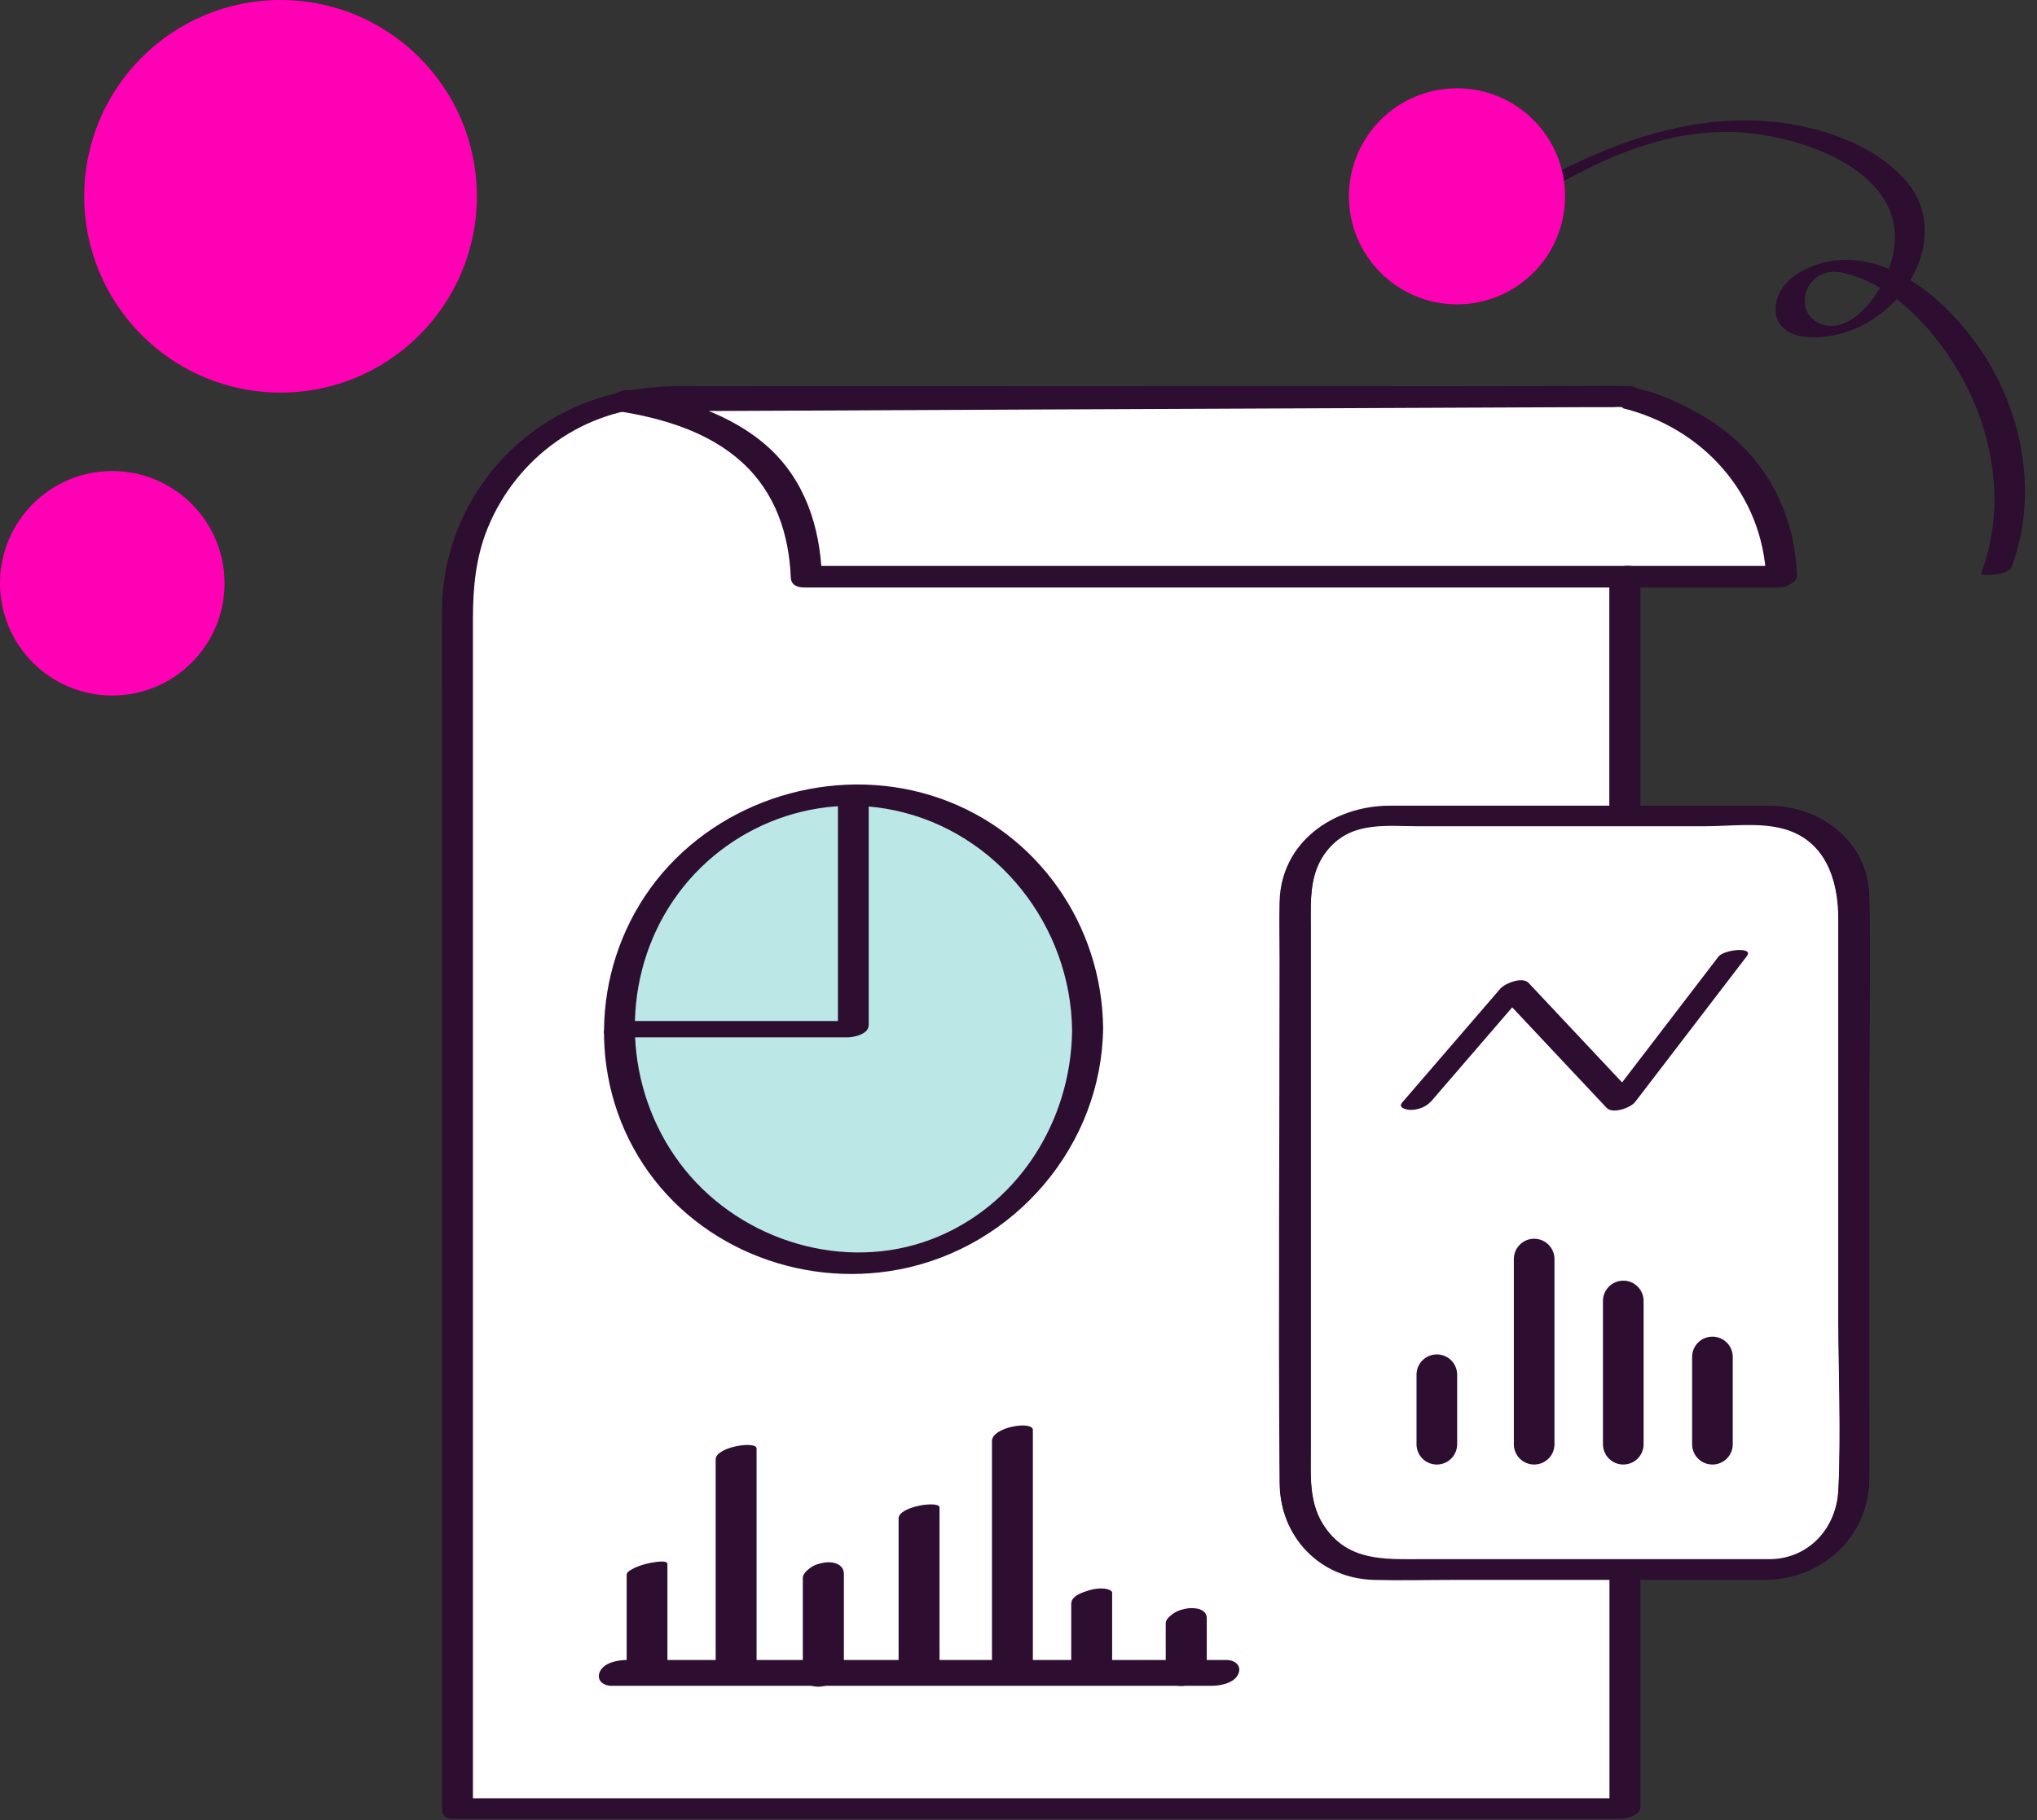 <?xml version="1.0" encoding="utf-8"?>
<svg xmlns="http://www.w3.org/2000/svg" fill="none" height="84" viewBox="0 0 94 84" width="94">
  <rect x="0" y="0" width="94" height="84" fill="#333333" stroke="none"/>
  <path d="M81.652 37.653H74.981V18.296H30.812C25.449 18.296 21.108 22.644 21.108 28V83.468H74.981V72.429H81.652C83.806 72.429 85.551 70.685 85.551 68.53V41.552C85.551 39.397 83.806 37.653 81.652 37.653Z" fill="white"/>
  <path d="M37.204 26.621H82.212C82.075 22.481 79.667 19.708 74.98 18.302L28.834 18.504C33.904 19.292 37.041 21.7 37.204 26.621Z" fill="white"/>
  <path d="M39.378 58.312C45.349 58.312 50.189 53.471 50.189 47.501C50.189 41.53 45.349 36.69 39.378 36.69C33.407 36.69 28.567 41.53 28.567 47.501C28.567 53.471 33.407 58.312 39.378 58.312Z" fill="#BBE7E6"/>
  <path d="M12.946 18.12C17.95 18.12 22.006 14.064 22.006 9.06C22.006 4.056 17.95 0 12.946 0C7.942 0 3.886 4.056 3.886 9.06C3.886 14.064 7.942 18.12 12.946 18.12Z" fill="#FF00B4"/>
  <path d="M74.271 72.741V83.539L75.241 82.999H21.368L21.824 83.403V28.56C21.824 27.128 21.954 25.723 22.501 24.382C23.841 21.088 26.985 18.836 30.558 18.771C37.321 18.648 44.096 18.771 50.859 18.771H74.727C75.026 18.771 75.527 18.687 75.657 18.355C75.768 18.062 75.56 17.827 75.247 17.827H54.621C46.856 17.827 39.091 17.814 31.326 17.827C29.055 17.827 26.881 18.374 24.98 19.65C22.169 21.531 20.437 24.694 20.398 28.079C20.379 29.881 20.398 31.691 20.398 33.494V83.539C20.398 83.787 20.613 83.943 20.854 83.943H74.727C75 83.943 75.696 83.813 75.696 83.403V72.605C75.696 71.921 74.271 72.175 74.271 72.741Z" fill="#2D0D30"/>
  <path d="M74.264 26.679V37.412C74.264 38.128 75.696 37.894 75.696 37.288V26.556C75.696 25.84 74.264 26.074 74.264 26.679Z" fill="#2D0D30"/>
  <path d="M37.132 27.115H82.14C82.394 27.115 82.94 26.881 82.927 26.562C82.791 23.314 81.203 20.646 78.339 19.058C77.057 18.348 75.761 17.801 74.31 17.808L65.126 17.847C55.5 17.886 45.867 17.931 36.24 17.971C33.793 17.984 31.352 17.99 28.905 18.003C28.287 18.003 27.721 18.849 28.586 18.986C30.61 19.311 32.719 19.936 34.262 21.355C35.804 22.774 36.41 24.675 36.494 26.673C36.527 27.389 37.952 27.148 37.926 26.549C37.835 24.317 37.152 22.188 35.466 20.652C33.78 19.116 31.378 18.368 29.094 18.003L28.775 18.986C35.062 18.96 41.356 18.934 47.644 18.901C56.105 18.862 64.566 18.83 73.028 18.791H74.427C74.544 18.784 74.674 18.771 74.798 18.784C74.909 18.797 74.961 18.856 74.818 18.823C78.58 19.728 81.339 22.8 81.502 26.673L82.29 26.119H37.282C36.494 26.119 36.175 27.109 37.145 27.109L37.132 27.115Z" fill="#2D0D30"/>
  <path d="M81.932 72.038H65.601C63.955 72.038 62.38 72.123 61.24 70.626C60.401 69.526 60.486 68.257 60.486 66.968V42.808C60.486 41.532 60.394 40.276 61.24 39.189C62.301 37.822 63.837 38.043 65.354 38.043H78.508C79.641 38.043 80.968 37.861 82.088 38.121C84.145 38.597 84.848 40.504 84.848 42.385V60.538C84.848 63.258 84.945 65.998 84.848 68.712C84.789 70.34 83.676 71.98 81.932 72.032C81.671 72.038 81.112 72.123 80.995 72.416C80.877 72.709 81.086 72.826 81.372 72.819C84.028 72.748 86.24 70.932 86.26 68.185C86.266 67.001 86.26 65.816 86.26 64.632V50.299C86.26 47.325 86.332 44.337 86.26 41.363C86.195 38.779 84.041 37.262 81.619 37.256C79.94 37.256 78.261 37.256 76.582 37.256C72.448 37.256 68.309 37.23 64.176 37.256C61.618 37.269 59.138 38.883 59.067 41.643C59.047 42.482 59.067 43.322 59.067 44.162C59.067 52.271 59.021 60.381 59.067 68.491C59.08 70.964 60.935 72.761 63.401 72.826C64.612 72.859 65.829 72.826 67.04 72.826H81.379C81.639 72.826 82.205 72.728 82.316 72.442C82.426 72.156 82.225 72.038 81.938 72.038H81.932Z" fill="#2D0D30"/>
  <path d="M49.473 47.566C49.427 51.757 46.954 55.689 42.977 57.199C39 58.709 34.282 57.309 31.6 53.977C28.918 50.644 28.541 45.913 30.663 42.209C32.785 38.506 37.093 36.514 41.278 37.399C46.03 38.401 49.427 42.749 49.473 47.566C49.479 48.275 50.911 48.041 50.905 47.442C50.853 42.697 47.898 38.441 43.394 36.852C38.89 35.264 33.663 36.677 30.565 40.295C27.46 43.934 26.979 49.245 29.445 53.358C31.912 57.472 36.846 59.49 41.513 58.585C46.83 57.557 50.846 52.87 50.905 47.442C50.911 46.733 49.479 46.967 49.473 47.566Z" fill="#2D0D30"/>
  <path d="M38.668 36.878C38.668 40.035 38.668 43.192 38.668 46.349V47.689L39.658 47.123C36.501 47.123 33.344 47.123 30.187 47.123H28.847C28.567 47.123 28.053 47.221 27.909 47.501C27.766 47.78 28.033 47.878 28.287 47.878H39.098C39.417 47.878 40.087 47.728 40.087 47.312V36.501C40.087 36.104 38.668 36.358 38.668 36.878Z" fill="#2D0D30"/>
  <path d="M66.018 50.859C67.521 49.115 69.031 47.364 70.535 45.62L69.22 45.893C70.86 47.637 72.501 49.388 74.141 51.132C74.421 51.425 75.247 51.132 75.456 50.859C77.174 48.614 78.892 46.368 80.61 44.129C80.955 43.68 79.556 43.823 79.302 44.149C77.584 46.394 75.866 48.64 74.147 50.879L75.462 50.605C73.822 48.861 72.182 47.11 70.541 45.366C70.255 45.06 69.448 45.379 69.227 45.639C67.723 47.383 66.213 49.134 64.71 50.879C64.488 51.132 64.898 51.217 65.074 51.224C65.387 51.237 65.803 51.1 66.011 50.853L66.018 50.859Z" fill="#2D0D30"/>
  <path d="M67.242 63.447C67.242 62.929 66.822 62.51 66.304 62.51C65.787 62.51 65.367 62.929 65.367 63.447V66.656C65.367 67.173 65.787 67.593 66.304 67.593C66.822 67.593 67.242 67.173 67.242 66.656V63.447Z" fill="#2D0D30"/>
  <path d="M71.733 58.11C71.733 57.592 71.313 57.172 70.795 57.172C70.278 57.172 69.858 57.592 69.858 58.11V66.656C69.858 67.173 70.278 67.593 70.795 67.593C71.313 67.593 71.733 67.173 71.733 66.656V58.11Z" fill="#2D0D30"/>
  <path d="M75.846 60.043C75.846 59.525 75.426 59.106 74.909 59.106C74.391 59.106 73.971 59.525 73.971 60.043V66.656C73.971 67.173 74.391 67.593 74.909 67.593C75.426 67.593 75.846 67.173 75.846 66.656V60.043Z" fill="#2D0D30"/>
  <path d="M79.96 62.627C79.96 62.109 79.54 61.69 79.022 61.69C78.505 61.69 78.085 62.109 78.085 62.627V66.656C78.085 67.173 78.505 67.593 79.022 67.593C79.54 67.593 79.96 67.173 79.96 66.656V62.627Z" fill="#2D0D30"/>
  <path d="M70.867 9.106C73.757 7.361 76.894 5.89 80.35 6.112C82.973 6.281 87.464 7.7 87.445 10.993C87.445 12.386 86.371 14.508 84.939 14.976C84.229 15.211 83.37 14.814 83.292 14.033C83.201 13.069 84.028 12.393 84.932 12.568C87.575 13.076 89.788 15.797 90.881 18.094C92.118 20.685 92.45 23.731 91.428 26.451C91.356 26.64 92.691 26.523 92.821 26.184C94.044 22.917 93.394 19.207 91.513 16.317C89.788 13.675 86.364 10.746 83.084 12.549C81.587 13.375 81.398 15.4 83.403 15.556C84.939 15.673 86.52 14.931 87.523 13.798C88.838 12.315 89.378 10.141 88.063 8.487C86.878 6.997 84.906 6.19 83.09 5.812C78.397 4.849 73.737 6.737 69.787 9.119C69.533 9.275 69.63 9.34 69.858 9.379C70.144 9.431 70.62 9.255 70.86 9.112L70.867 9.106Z" fill="#2D0D30"/>
  <path d="M5.181 32.101C8.042 32.101 10.362 29.781 10.362 26.92C10.362 24.059 8.042 21.739 5.181 21.739C2.32 21.739 0 24.059 0 26.92C0 29.781 2.32 32.101 5.181 32.101Z" fill="#FF00B4"/>
  <path d="M81.906 71.96H65.523C63.877 71.96 62.269 72.051 61.162 70.522C60.381 69.441 60.485 68.224 60.485 66.981V42.788C60.485 41.447 60.407 40.113 61.423 39.052C62.516 37.907 64.046 38.135 65.471 38.135H78.638C79.784 38.135 81.177 37.946 82.296 38.252C84.236 38.785 84.828 40.601 84.828 42.385V60.726C84.828 63.408 84.984 66.141 84.828 68.823C84.724 70.541 83.474 71.915 81.723 71.96C80.949 71.98 80.604 72.937 81.574 72.911C84.164 72.839 86.247 70.867 86.26 68.257C86.266 67.014 86.26 65.77 86.26 64.527V50.202C86.26 47.299 86.312 44.396 86.26 41.493C86.214 38.87 84.099 37.191 81.587 37.184C79.855 37.184 78.13 37.184 76.399 37.184C72.312 37.184 68.231 37.184 64.143 37.184C61.553 37.184 59.112 38.85 59.047 41.623C59.028 42.495 59.047 43.374 59.047 44.246C59.047 52.304 58.988 60.368 59.047 68.426C59.066 70.919 60.883 72.852 63.408 72.917C64.618 72.95 65.836 72.917 67.046 72.917H81.385C81.684 72.917 82.186 72.832 82.309 72.501C82.42 72.208 82.212 71.967 81.893 71.967L81.906 71.96Z" fill="#2D0D30"/>
  <path d="M28.215 77.805H55.903C56.307 77.805 56.951 77.688 57.14 77.265C57.316 76.881 56.99 76.614 56.606 76.614H28.918C28.515 76.614 27.87 76.731 27.682 77.154C27.506 77.538 27.831 77.805 28.215 77.805Z" fill="#2D0D30"/>
  <path d="M30.799 76.959C30.799 75.566 30.799 74.167 30.799 72.774V72.182C30.799 71.941 29.895 72.156 29.791 72.182C29.569 72.247 29.341 72.318 29.146 72.435C29.055 72.487 28.918 72.566 28.918 72.683V77.46C28.918 77.701 29.823 77.486 29.927 77.46C30.148 77.395 30.376 77.323 30.572 77.206C30.663 77.154 30.799 77.076 30.799 76.959Z" fill="#2D0D30"/>
  <path d="M34.913 76.959V66.851C34.913 66.487 33.025 66.773 33.025 67.359C33.025 70.314 33.025 73.262 33.025 76.217V77.467C33.025 77.831 34.913 77.545 34.913 76.959Z" fill="#2D0D30"/>
  <path d="M38.942 77.122V72.644C38.942 72.201 38.473 72.064 38.095 72.11C37.848 72.142 37.588 72.214 37.386 72.364C37.249 72.468 37.047 72.637 37.047 72.826V77.304C37.047 77.746 37.516 77.883 37.894 77.838C38.141 77.805 38.401 77.734 38.603 77.584C38.74 77.48 38.942 77.311 38.942 77.122Z" fill="#2D0D30"/>
  <path d="M43.355 76.959V69.572C43.355 69.246 41.467 69.52 41.467 70.079C41.467 72.234 41.467 74.395 41.467 76.549V77.467C41.467 77.792 43.355 77.519 43.355 76.959Z" fill="#2D0D30"/>
  <path d="M47.663 76.959V65.998C47.663 65.556 45.776 65.862 45.776 66.506V77.467C45.776 77.909 47.663 77.603 47.663 76.959Z" fill="#2D0D30"/>
  <path d="M51.321 76.959V73.509C51.321 73.379 51.041 73.327 50.976 73.321C50.755 73.295 50.488 73.327 50.28 73.392C49.993 73.477 49.434 73.64 49.434 74.017V77.467C49.434 77.597 49.714 77.649 49.779 77.656C50 77.681 50.267 77.649 50.475 77.584C50.761 77.499 51.321 77.337 51.321 76.959Z" fill="#2D0D30"/>
  <path d="M55.688 77.115V74.727C55.688 74.544 55.643 74.427 55.48 74.329C55.311 74.225 55.044 74.206 54.849 74.225C54.602 74.258 54.341 74.329 54.139 74.473C54.003 74.57 53.794 74.733 53.794 74.915V77.304C53.794 77.486 53.84 77.603 54.003 77.701C54.172 77.805 54.439 77.825 54.634 77.805C54.881 77.773 55.142 77.701 55.343 77.558C55.48 77.46 55.688 77.297 55.688 77.115Z" fill="#2D0D30"/>
  <path d="M67.235 14.046C69.989 14.046 72.221 11.814 72.221 9.06C72.221 6.307 69.989 4.074 67.235 4.074C64.482 4.074 62.249 6.307 62.249 9.06C62.249 11.814 64.482 14.046 67.235 14.046Z" fill="#FF00B4"/>
</svg>